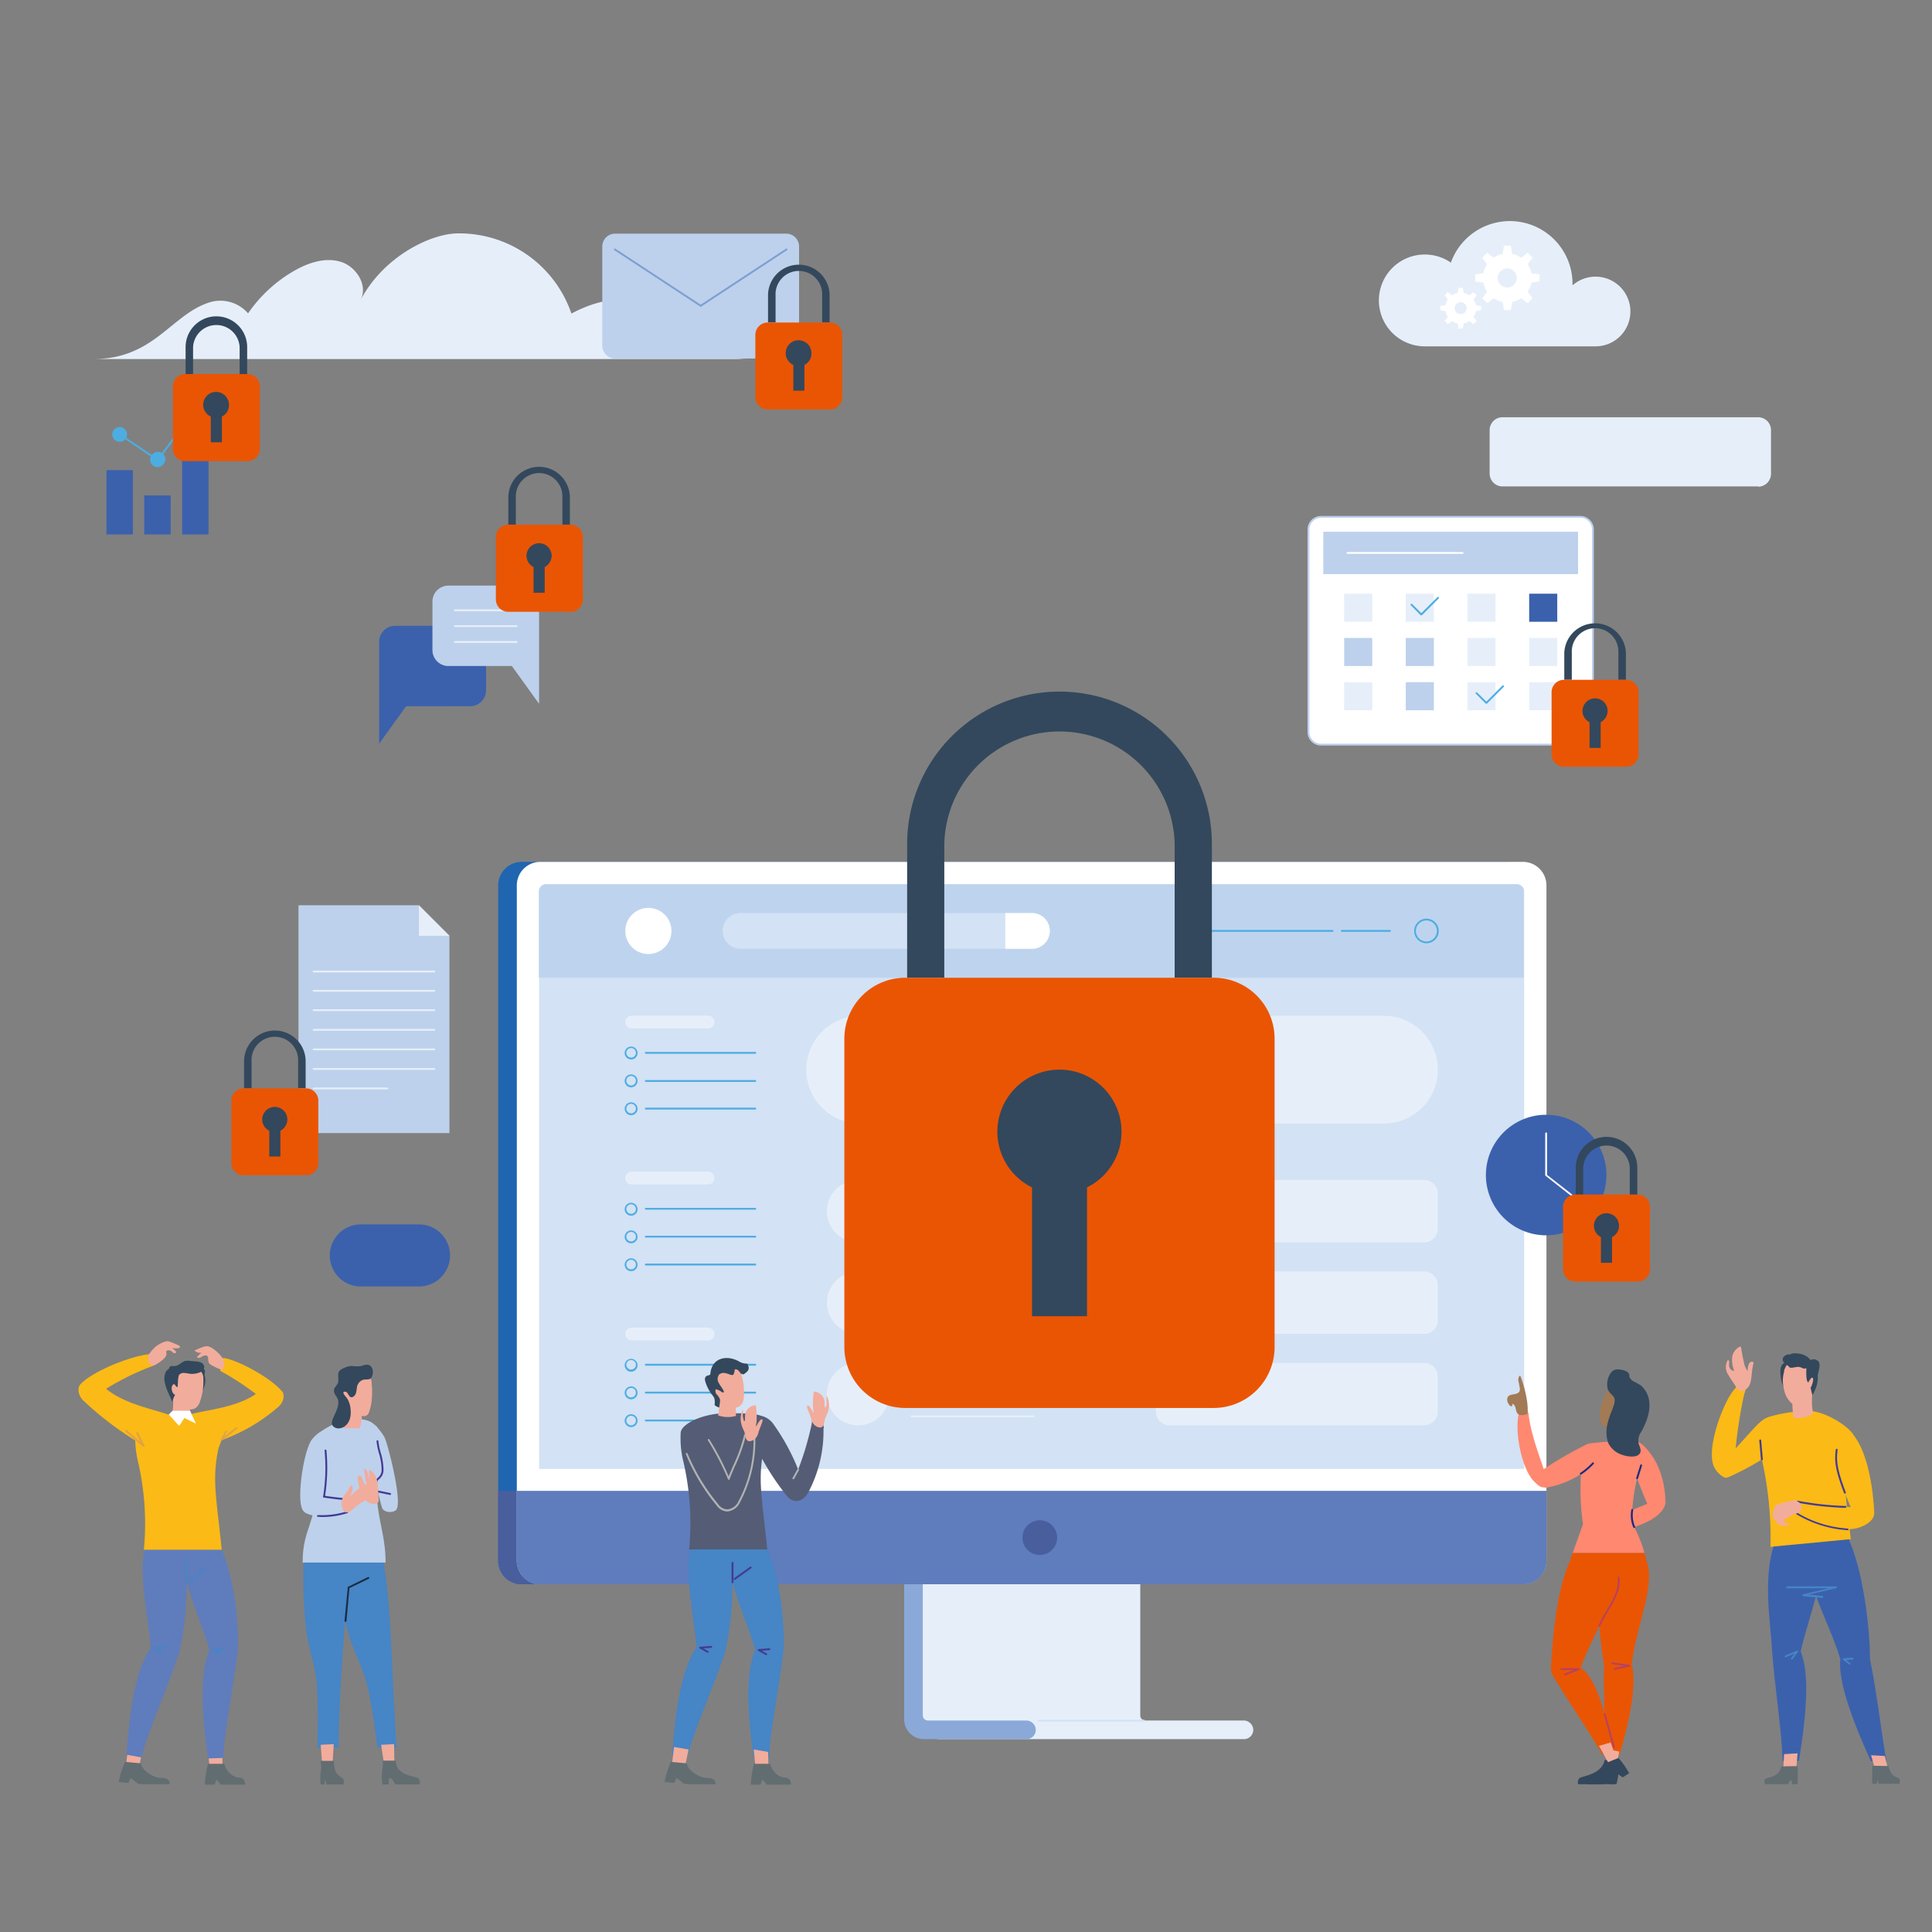 <svg id="back" xmlns="http://www.w3.org/2000/svg" xmlns:xlink="http://www.w3.org/1999/xlink" width="300" height="300" viewBox="0 0 300 300"><rect x="0" y="0" width="300" height="300" fill="#808080" stroke="none"/><defs><style>.cls-1{fill:none;}.cls-2{fill:#4685c6;}.cls-3{fill:#bdd1ec;}.cls-4{fill:#e6eff9;}.cls-5{fill:#d3e2f4;}.cls-6{fill:#8aa9d8;}.cls-7{fill:#2065b0;}.cls-8{fill:#485e9d;}.cls-9{fill:#fff;}.cls-10{fill:#5f7cbd;}.cls-11{fill:#bed4ee;}.cls-12{fill:#4dade2;}.cls-13{fill:#f2ac9c;}.cls-14{fill:#626d71;}.cls-15{clip-path:url(#clip-path);}.cls-16{fill:#433a94;}.cls-17{fill:#192d41;}.cls-18{fill:#33485c;}.cls-19{fill:#3b61ad;}.cls-20{fill:#7e9fd2;}.cls-21{fill:#ea5504;}.cls-22{fill:#fbba16;}.cls-23{fill:#dea247;}.cls-24{fill:#ff8870;}.cls-25{fill:#b8425c;}.cls-26{fill:#a27a55;}.cls-27{fill:#1a2983;}.cls-28{clip-path:url(#clip-path-2);}.cls-29{fill:#545d75;}.cls-30{clip-path:url(#clip-path-3);}.cls-31{fill:#b2b2b2;}</style><clipPath id="clip-path"><path class="cls-1" d="M60.85,232.23a13.24,13.24,0,0,0-2.4-.71l-.86,1.6a4.42,4.42,0,0,0,2.34,1.64,1.3,1.3,0,0,0,1.66-.62,1.57,1.57,0,0,0-.74-1.91Z"/></clipPath><clipPath id="clip-path-2"><path class="cls-1" d="M290.37,257.61c0-4.62-1-13.84-3.54-19.13l-4.87-.82-.1-.19-.45.1-.58-.1c-.05.08-.08.17-.12.25l-4.8,1c-2.38,5.47-1,12.91-.75,17.45.32,5,1.55,12.76,1.63,17.26h2.55c1.29-8.08,1.61-13.63.27-17,.61-2.71,1.63-5.7,2.37-8.61,1.29,3.43,2.95,6.95,3.78,9.8-.34,3.31,1.64,9,4.74,15.85h2.44c-.61-3-1.53-10.89-2.57-15.85Z"/></clipPath><clipPath id="clip-path-3"><path class="cls-1" d="M117.15,223.25a20.26,20.26,0,0,1-2.37,10c-1,1.67-2.48,1.63-3.36.45-2.56-3.38-4.85-6.54-5.68-11.2.79-2.16,2.8-1,3.53,0a32,32,0,0,1,3.9,7.16c.7-1.88,2.07-4.38,2.54-6.8l1.44.42Z"/></clipPath></defs><path class="cls-2" d="M59.41,241.78H47.18c-.16,2.21-.14,9.65.71,13.37,1.12,4.91,1.63,4.51,1.4,16.18h3.3c0-6,.55-13.64,1-19.64a29.8,29.8,0,0,0,1,3.46c1.82,4.91,2.57,4.51,4,16.18h3c-.85-12.53-.79-23-2.24-29.55Z"/><path class="cls-3" d="M58.46,221.52a8.38,8.38,0,0,1,1.24,1.65c.52,1,2.92,10.35,1.78,11.32-.57.48-1.92.37-2.15-.36-.71-2.28-.67-3.37-1.38-5.52a64.64,64.64,0,0,0,.51-7.09Z"/><path class="cls-3" d="M58.44,230.25c0-.85.76-.45,1-1.95.15-1.12-.78-3.6-.78-4.51s.11-2-.16-2.27c-.72-.63-1.2-1.19-3.51-1.19A10.51,10.51,0,0,0,50,222.18a4.18,4.18,0,0,0-1,2c1.06,12.95-2,11.81-2,18.45H59.87c0-4.61-1.43-6.77-1.43-12.35Z"/><path class="cls-3" d="M50.26,232.4A27.43,27.43,0,0,0,50,222.18a5.2,5.2,0,0,0-1.49,1.25c-1.31,1.49-2.47,9.14-1.57,10.91.54,1.53,5.06,1.2,7.23.38l-.93-2c-.29,0-1.93-.21-3-.36Z"/><path class="cls-4" d="M97,46.74c-2.64-.54-5.89.69-8.27,1.95a18.42,18.42,0,0,0-17.6-12.45C67,36.24,59.63,39.72,56,46.57c1.17-2.26-.67-5.18-3.1-5.92s-5.07.16-7.27,1.43a21.94,21.94,0,0,0-7.11,6.58,5.69,5.69,0,0,0-6.33-1.59c-5.69,2-8.44,8.68-17.69,8.68H116c-7.76,0-12.44-7.68-18.93-9Z"/><path class="cls-4" d="M193.08,267.16H177.85a.79.79,0,0,1-.79-.8V246H142.88v21a3.06,3.06,0,0,0,3.05,3.05h47.23a1.44,1.44,0,0,0,1.44-1.59,1.5,1.5,0,0,0-1.52-1.3Z"/><path class="cls-5" d="M177.65,267.33H161.31a.14.14,0,1,1,0-.28h16.34a.14.14,0,1,1,0,.28Z"/><path class="cls-6" d="M159.32,267.16H144.09a.8.8,0,0,1-.8-.8V246H140.4v21a3.06,3.06,0,0,0,3,3.05h16a1.44,1.44,0,0,0,1.43-1.59,1.5,1.5,0,0,0-1.51-1.3Z"/><path class="cls-7" d="M233.6,246H81a3.64,3.64,0,0,1-3.64-3.64V137.48A3.65,3.65,0,0,1,81,133.83H233.6a3.65,3.65,0,0,1,3.65,3.65V242.35A3.64,3.64,0,0,1,233.6,246Z"/><path class="cls-8" d="M77.36,231.53v10.82A3.64,3.64,0,0,0,81,246H233.6a3.64,3.64,0,0,0,3.65-3.64V231.53Z"/><path class="cls-9" d="M236.49,246H83.89a3.64,3.64,0,0,1-3.64-3.64V137.48a3.65,3.65,0,0,1,3.64-3.65h152.6a3.65,3.65,0,0,1,3.64,3.65V242.35a3.64,3.64,0,0,1-3.64,3.64Z"/><path class="cls-10" d="M80.25,231.53v10.82A3.64,3.64,0,0,0,83.89,246h152.6a3.64,3.64,0,0,0,3.64-3.64V231.53Z"/><path class="cls-10" d="M80.25,231.53v10.82A3.64,3.64,0,0,0,83.89,246h152.6a3.64,3.64,0,0,0,3.64-3.64V231.53Z"/><path class="cls-5" d="M83.71,228.1V138.44a1.14,1.14,0,0,1,1.14-1.14H235.53a1.14,1.14,0,0,1,1.14,1.14V228.1Z"/><path class="cls-8" d="M164.15,238.76a2.69,2.69,0,1,1-2.69-2.69,2.68,2.68,0,0,1,2.69,2.69Z"/><path class="cls-11" d="M236.67,151.82h-153v-13.4a1.12,1.12,0,0,1,1.13-1.12h150.7a1.13,1.13,0,0,1,1.13,1.12v13.4Z"/><path class="cls-9" d="M104.26,144.56a3.58,3.58,0,1,1-3.57-3.58,3.57,3.57,0,0,1,3.57,3.58Z"/><path class="cls-5" d="M160.4,147.33H115.16a2.78,2.78,0,1,1,0-5.55H160.4a2.78,2.78,0,0,1,0,5.55Z"/><path class="cls-9" d="M160.4,147.33h-4.3v-5.55h4.3a2.78,2.78,0,0,1,0,5.55Z"/><path class="cls-12" d="M206.91,144.7h-20a.14.14,0,0,1-.14-.14.15.15,0,0,1,.14-.15h20a.15.15,0,0,1,.15.15.15.15,0,0,1-.15.14Z"/><path class="cls-12" d="M215.84,144.7h-7.49a.14.14,0,0,1-.14-.14.15.15,0,0,1,.14-.15h7.49a.15.15,0,0,1,.14.15.14.14,0,0,1-.14.14Z"/><path class="cls-12" d="M221.5,142.93a1.63,1.63,0,1,0,1.62,1.63,1.62,1.62,0,0,0-1.62-1.63Zm0,3.54a1.91,1.91,0,1,1,1.91-1.91,1.91,1.91,0,0,1-1.91,1.91Z"/><path class="cls-12" d="M98,162.74a.74.74,0,1,0,.74.74.74.74,0,0,0-.74-.74Zm0,1.77a1,1,0,1,1,1-1,1,1,0,0,1-1,1Z"/><path class="cls-12" d="M117.28,163.63h-17a.15.15,0,0,1-.14-.15.14.14,0,0,1,.14-.14h17a.14.14,0,0,1,.14.14.15.15,0,0,1-.14.15Z"/><path class="cls-12" d="M98,167.07a.74.74,0,1,0,.74.74.74.74,0,0,0-.74-.74Zm0,1.77a1,1,0,1,1,1-1,1,1,0,0,1-1,1Z"/><path class="cls-12" d="M117.28,168h-17a.15.15,0,0,1-.14-.15.14.14,0,0,1,.14-.14h17a.14.14,0,0,1,.14.14.15.15,0,0,1-.14.15Z"/><path class="cls-12" d="M98,171.4a.74.74,0,1,0,.74.74.74.74,0,0,0-.74-.74Zm0,1.77a1,1,0,1,1,1-1,1,1,0,0,1-1,1Z"/><path class="cls-12" d="M117.28,172.29h-17a.15.15,0,0,1-.14-.15.14.14,0,0,1,.14-.14h17a.14.14,0,0,1,.14.14.15.15,0,0,1-.14.15Z"/><path class="cls-12" d="M98,187a.74.74,0,1,0,.74.74A.74.74,0,0,0,98,187Zm0,1.77a1,1,0,1,1,1-1,1,1,0,0,1-1,1Z"/><path class="cls-12" d="M117.28,187.84h-17a.14.14,0,0,1,0-.28h17a.14.14,0,0,1,0,.28Z"/><path class="cls-12" d="M98,191.29a.74.74,0,1,0,.74.74.74.74,0,0,0-.74-.74Zm0,1.77a1,1,0,1,1,1-1,1,1,0,0,1-1,1Z"/><path class="cls-12" d="M117.28,192.17h-17a.14.14,0,1,1,0-.28h17a.14.14,0,1,1,0,.28Z"/><path class="cls-12" d="M98,195.62a.74.74,0,1,0,.74.74.74.74,0,0,0-.74-.74Zm0,1.77a1,1,0,1,1,1-1,1,1,0,0,1-1,1Z"/><path class="cls-12" d="M117.28,196.5h-17a.14.14,0,0,1-.14-.14.15.15,0,0,1,.14-.15h17a.15.15,0,0,1,.14.15.14.14,0,0,1-.14.14Z"/><path class="cls-4" d="M109.94,159.71H98.1a1,1,0,1,1,0-2h11.84a1,1,0,1,1,0,2Z"/><path class="cls-4" d="M109.94,183.93H98.1a1,1,0,1,1,0-2h11.84a1,1,0,0,1,0,2Z"/><path class="cls-12" d="M98,211.18a.74.74,0,1,0,.74.74.74.74,0,0,0-.74-.74ZM98,213a1,1,0,1,1,1-1,1,1,0,0,1-1,1Z"/><path class="cls-12" d="M117.28,212.06h-17a.14.14,0,0,1-.14-.14.15.15,0,0,1,.14-.15h17a.15.15,0,0,1,.14.15.14.14,0,0,1-.14.14Z"/><path class="cls-12" d="M98,215.51a.74.74,0,1,0,.74.74.74.74,0,0,0-.74-.74Zm0,1.77a1,1,0,1,1,1-1,1,1,0,0,1-1,1Z"/><path class="cls-12" d="M117.28,216.39h-17a.14.14,0,0,1-.14-.14.15.15,0,0,1,.14-.15h17a.15.15,0,0,1,.14.15.14.14,0,0,1-.14.14Z"/><path class="cls-12" d="M98,219.84a.74.74,0,0,0,0,1.48.74.74,0,0,0,0-1.48Zm0,1.76a1,1,0,1,1,1-1,1,1,0,0,1-1,1Z"/><path class="cls-12" d="M117.28,220.72h-17a.14.14,0,0,1-.14-.14.15.15,0,0,1,.14-.15h17a.15.15,0,0,1,.14.15.14.14,0,0,1-.14.14Z"/><path class="cls-4" d="M109.94,208.15H98.1a1,1,0,1,1,0-2h11.84a1,1,0,1,1,0,2Z"/><path class="cls-4" d="M172.06,184.75H141.57a.14.14,0,0,1-.14-.14.15.15,0,0,1,.14-.15h30.49a.15.15,0,1,1,0,.29Z"/><path class="cls-4" d="M172.06,187.06H141.57a.15.15,0,0,1-.14-.15.14.14,0,0,1,.14-.14h30.49a.15.15,0,0,1,.15.14.15.15,0,0,1-.15.15Z"/><path class="cls-4" d="M172.06,189.37H141.57a.15.15,0,0,1-.14-.15.14.14,0,0,1,.14-.14h30.49a.15.15,0,0,1,.15.14.15.15,0,0,1-.15.15Z"/><path class="cls-4" d="M160.52,191.68h-19a.15.15,0,0,1-.14-.15.14.14,0,0,1,.14-.14h19a.14.14,0,0,1,.14.14.15.15,0,0,1-.14.15Z"/><path class="cls-4" d="M214.91,174.46H133.56a8.36,8.36,0,1,1,0-16.72h81.35a8.36,8.36,0,1,1,0,16.72Z"/><path class="cls-4" d="M138.1,188.07a4.85,4.85,0,1,1-4.85-4.85,4.85,4.85,0,0,1,4.85,4.85Z"/><path class="cls-4" d="M172.06,199H141.57a.14.14,0,0,1-.14-.14.15.15,0,0,1,.14-.15h30.49a.15.15,0,0,1,.15.15.15.15,0,0,1-.15.14Z"/><path class="cls-4" d="M172.06,201.26H141.57a.14.14,0,0,1-.14-.14.15.15,0,0,1,.14-.15h30.49a.15.15,0,0,1,.15.15.15.15,0,0,1-.15.14Z"/><path class="cls-4" d="M172.06,203.57H141.57a.15.15,0,0,1-.14-.15.14.14,0,0,1,.14-.14h30.49a.15.15,0,1,1,0,.29Z"/><path class="cls-4" d="M160.52,205.88h-19a.15.15,0,0,1-.14-.15.14.14,0,0,1,.14-.14h19a.14.14,0,0,1,.14.14.15.15,0,0,1-.14.15Z"/><path class="cls-4" d="M138.1,202.27a4.85,4.85,0,1,1-4.85-4.84,4.84,4.84,0,0,1,4.85,4.84Z"/><path class="cls-4" d="M172.06,213.15H141.57a.14.14,0,0,1-.14-.14.15.15,0,0,1,.14-.15h30.49a.15.15,0,0,1,.15.15.15.15,0,0,1-.15.14Z"/><path class="cls-4" d="M172.06,215.46H141.57a.14.14,0,0,1-.14-.14.15.15,0,0,1,.14-.15h30.49a.15.15,0,0,1,.15.15.15.15,0,0,1-.15.14Z"/><path class="cls-4" d="M172.06,217.77H141.57a.14.14,0,0,1-.14-.14.15.15,0,0,1,.14-.15h30.49a.15.15,0,0,1,.15.15.15.15,0,0,1-.15.14Z"/><path class="cls-4" d="M160.52,220.08h-19a.15.15,0,0,1-.14-.15.14.14,0,0,1,.14-.14h19a.14.14,0,0,1,.14.14.15.15,0,0,1-.14.15Z"/><path class="cls-4" d="M138.1,216.47a4.85,4.85,0,1,1-4.85-4.84,4.85,4.85,0,0,1,4.85,4.84Z"/><path class="cls-4" d="M221.13,192.91H181.6a2.13,2.13,0,0,1-2.13-2.13v-5.42a2.14,2.14,0,0,1,2.13-2.14h39.53a2.14,2.14,0,0,1,2.14,2.14v5.42a2.13,2.13,0,0,1-2.14,2.13Z"/><path class="cls-4" d="M221.13,207.11H181.6a2.13,2.13,0,0,1-2.13-2.13v-5.42a2.13,2.13,0,0,1,2.13-2.13h39.53a2.13,2.13,0,0,1,2.14,2.13V205a2.13,2.13,0,0,1-2.14,2.13Z"/><path class="cls-4" d="M221.13,221.32H181.6a2.14,2.14,0,0,1-2.13-2.14v-5.42a2.13,2.13,0,0,1,2.13-2.13h39.53a2.13,2.13,0,0,1,2.14,2.13v5.42a2.14,2.14,0,0,1-2.14,2.14Z"/><polygon class="cls-13" points="49.8 270.93 50.03 274.03 51.63 274.03 51.82 270.83 49.8 270.93 49.8 270.93"/><polygon class="cls-13" points="59.18 270.93 59.65 274.03 61.25 274.03 61.19 270.83 59.18 270.93 59.18 270.93"/><path class="cls-14" d="M49.8,273.88a3.52,3.52,0,0,1,0-.46h2.05c0,1.58.43,2.2,1.34,2.67a1.08,1.08,0,0,1,.14,1H50.68a1.73,1.73,0,0,0-.24-.74,4.42,4.42,0,0,1-.07.74h-.58a8.06,8.06,0,0,1,0-1.9,5.12,5.12,0,0,0,.06-1.3Z"/><path class="cls-16" d="M60.55,232.13h0l-1.84-.38a.14.14,0,0,1-.11-.17.15.15,0,0,1,.17-.12l1.84.38a.16.16,0,0,1,.11.17.16.16,0,0,1-.14.12Z"/><path class="cls-14" d="M59.45,273.39h2c0,2.28,2.82,2.38,3.45,2.7.23.12.45.77.22,1H61.39c-.29-.5-.52-1-.92-1-.12,0-.07.91-.12,1h-.93c-.43-1.51.22-2.79,0-3.69Z"/><path class="cls-16" d="M58.44,230.39a.15.15,0,0,1-.15-.14.91.91,0,0,1,.39-.78,1.56,1.56,0,0,0,.58-1.19,9.25,9.25,0,0,0-.44-2.7,9.9,9.9,0,0,1-.35-1.79.15.15,0,0,1,.15-.15.15.15,0,0,1,.14.15,9.93,9.93,0,0,0,.34,1.72,9.43,9.43,0,0,1,.45,2.81,1.86,1.86,0,0,1-.68,1.37.62.62,0,0,0-.29.56.14.14,0,0,1-.14.14Z"/><path class="cls-16" d="M49.61,235.54h-.24a.14.14,0,1,1,0-.28,13.14,13.14,0,0,0,4.48-.57.14.14,0,0,1,.18.08.14.14,0,0,1-.09.19,12.63,12.63,0,0,1-4.33.59Z"/><path class="cls-16" d="M53.26,232.9c-.3,0-1.93-.2-3-.36a.15.15,0,0,1-.09-.06.11.11,0,0,1,0-.11,27.78,27.78,0,0,0,.23-7.12.15.15,0,0,1,.13-.16.15.15,0,0,1,.16.13,28.58,28.58,0,0,1-.21,7.05c1,.16,2.57.33,2.84.34a.15.15,0,0,1,0,.29Z"/><path class="cls-13" d="M53.16,215.85a4.51,4.51,0,0,0,.57,1.49c.46.79,1.31,2.15,2.24,2.46.59.19,1.08.12,1.3-.43a7.38,7.38,0,0,0,.45-2,11.89,11.89,0,0,0,0-2.46,2.27,2.27,0,0,0-.76-1.75,3.37,3.37,0,0,0-2.8-.22,1.8,1.8,0,0,0-1,.65,7.67,7.67,0,0,0,0,2.29Z"/><path class="cls-13" d="M55.69,217.08h-2c.35,2.35.15,2.18-.37,4.7h2.54a7,7,0,0,0-.14-4.7Z"/><path class="cls-13" d="M53.34,232.32a12,12,0,0,0,.75-1c.1-.17.28-.74.49-.66s.19.6.14.81a3.44,3.44,0,0,1-.57,1.17,2.37,2.37,0,0,1,.5-.55c.2-.19.4-.38.61-.56a7.61,7.61,0,0,1,1.24-.86c.15-.08.4-.21.58-.12s-.16.49-.3.6a4,4,0,0,0-.71.59,5.12,5.12,0,0,1,1.23-.43c0,.32-.15.64-.18,1a.7.7,0,0,1-.14.44,3.06,3.06,0,0,1-.88.58,12,12,0,0,0-1.58,1.29c-.33.25-1,.35-1.22-.09a3.41,3.41,0,0,1-.26-.76,2.12,2.12,0,0,1,.3-1.4Z"/><path class="cls-13" d="M55.61,230.09c0-.25-.16-.61,0-.84s.45-.11.55.14c1.42,3.7.32-.82.39-1.23s.5.37.54.53a11.23,11.23,0,0,1,.23,1.37,13.35,13.35,0,0,1,0-1.79c.69.18,1.25,1,1.36,2.49.05.69.13,2.3.13,2.3-.28.9-2.81.79-3.18-3Z"/><path class="cls-17" d="M53.64,251.84a.15.15,0,0,1-.14-.16L54,246.5a.17.17,0,0,1,.08-.12l3.05-1.49a.15.15,0,0,1,.2.06.16.16,0,0,1-.07.2l-3,1.45-.46,5.11a.14.14,0,0,1-.14.13Z"/><path class="cls-18" d="M53.59,216.1c.35,0,.49.5.69.72a.43.43,0,0,0,.56.07c.72-.44.4-1.45.77-2a1.42,1.42,0,0,1,.68-.6c.44-.19,1.1.08,1.39-.38.39-.63.31-2.05-.78-2-.3,0-.57.17-.87.21-1.21.18-1.33-.26-2.55.27-.33.15-.8.36-.91.73-.15.54.1,1.23-.15,1.74-.18.36-.57.64-.57,1.09s.32.76.51,1.12c.77,1.44-1.24,3.39-.76,4.22.65,1.11,3.13.47,2.84-2.41a3.78,3.78,0,0,0-.47-1.62c-.23-.41-1.08-1.11-.38-1.17Z"/><path class="cls-19" d="M65.28,199.76H55.81a4.82,4.82,0,0,1,0-9.63h9.47a4.82,4.82,0,0,1,0,9.63Z"/><path class="cls-9" d="M245.39,115.63H205.13a2,2,0,0,1-2-2V82.22a2,2,0,0,1,2-2h40.26a2,2,0,0,1,2,2v31.45a2,2,0,0,1-2,2Z"/><path class="cls-3" d="M205.13,80.4a1.82,1.82,0,0,0-1.81,1.82v31.45a1.81,1.81,0,0,0,1.81,1.81h40.26a1.81,1.81,0,0,0,1.81-1.81V82.22a1.82,1.82,0,0,0-1.81-1.82Zm40.26,35.37H205.13a2.1,2.1,0,0,1-2.1-2.1V82.22a2.1,2.1,0,0,1,2.1-2.1h40.26a2.1,2.1,0,0,1,2.1,2.1v31.45a2.1,2.1,0,0,1-2.1,2.1Z"/><polygon class="cls-19" points="237.45 96.55 241.81 96.55 241.81 92.19 237.45 92.19 237.45 96.55 237.45 96.55"/><polygon class="cls-4" points="227.87 96.55 232.23 96.55 232.23 92.19 227.87 92.19 227.87 96.55 227.87 96.55"/><polygon class="cls-4" points="218.29 96.55 222.65 96.55 222.65 92.19 218.29 92.19 218.29 96.55 218.29 96.55"/><polygon class="cls-4" points="208.72 96.55 213.08 96.55 213.08 92.19 208.72 92.19 208.72 96.55 208.72 96.55"/><polygon class="cls-3" points="208.72 103.42 213.08 103.42 213.08 99.06 208.72 99.06 208.72 103.42 208.72 103.42"/><polygon class="cls-3" points="218.29 103.42 222.65 103.42 222.65 99.06 218.29 99.06 218.29 103.42 218.29 103.42"/><polygon class="cls-4" points="227.87 103.42 232.23 103.42 232.23 99.06 227.87 99.06 227.87 103.42 227.87 103.42"/><polygon class="cls-4" points="237.45 103.42 241.81 103.42 241.81 99.06 237.45 99.06 237.45 103.42 237.45 103.42"/><polygon class="cls-3" points="218.29 110.29 222.65 110.29 222.65 105.93 218.29 105.93 218.29 110.29 218.29 110.29"/><polygon class="cls-4" points="208.72 110.29 213.08 110.29 213.08 105.93 208.72 105.93 208.72 110.29 208.72 110.29"/><polygon class="cls-4" points="237.45 110.29 241.81 110.29 241.81 105.93 237.45 105.93 237.45 110.29 237.45 110.29"/><polygon class="cls-4" points="227.87 110.29 232.23 110.29 232.23 105.93 227.87 105.93 227.87 110.29 227.87 110.29"/><path class="cls-12" d="M230.8,109.26a.12.12,0,0,1-.1,0l-1.53-1.53a.14.14,0,1,1,.2-.2l1.43,1.42,2.49-2.49a.15.15,0,0,1,.21,0,.15.15,0,0,1,0,.2l-2.6,2.6a.13.13,0,0,1-.1,0Z"/><path class="cls-12" d="M220.7,95.54a.14.14,0,0,1-.1,0L219.08,94a.14.14,0,0,1,0-.21.13.13,0,0,1,.2,0l1.42,1.42,2.5-2.49a.15.15,0,0,1,.2,0,.15.15,0,0,1,0,.21l-2.59,2.59a.15.15,0,0,1-.11,0Z"/><polygon class="cls-3" points="205.48 89.15 205.48 82.57 245.04 82.57 245.04 89.15 205.48 89.15 205.48 89.15"/><path class="cls-9" d="M227.11,86H209.24a.14.14,0,1,1,0-.28h17.87a.14.14,0,1,1,0,.28Z"/><path class="cls-4" d="M247.75,53.78a5.41,5.41,0,1,0-3.57-9.47c0-.09,0-.17,0-.26a9.73,9.73,0,0,0-18.89-3.27,7.13,7.13,0,1,0-4.05,13Z"/><path class="cls-9" d="M235.51,43.39a1.48,1.48,0,1,1-1.69-1.69,1.48,1.48,0,0,1,1.69,1.69Zm1.7-2.37.76-1-.76-.77-1,.77a3.73,3.73,0,0,0-1.42-.59l-.18-1.26h-1.08l-.18,1.26a3.73,3.73,0,0,0-1.42.59l-1-.77-.77.77.76,1a3.89,3.89,0,0,0-.59,1.42l-1.25.17V43.7l1.25.18a3.89,3.89,0,0,0,.59,1.42l-.76,1,.77.77,1-.76a3.87,3.87,0,0,0,1.42.58l.18,1.26h1.08l.18-1.26a3.87,3.87,0,0,0,1.42-.58l1,.76.76-.77-.76-1a3.73,3.73,0,0,0,.59-1.42l1.26-.18V42.61l-1.26-.17a3.73,3.73,0,0,0-.59-1.42Z"/><path class="cls-9" d="M227.73,48a.93.93,0,0,1-1.84-.29.94.94,0,0,1,.78-.78A.93.93,0,0,1,227.73,48Zm1.08-1.5.48-.64-.48-.48-.64.48a2.38,2.38,0,0,0-.9-.37l-.11-.79h-.69l-.11.79a2.38,2.38,0,0,0-.9.37l-.64-.48-.48.48.48.64a2.38,2.38,0,0,0-.37.9l-.79.11v.68l.79.12a2.34,2.34,0,0,0,.37.89l-.48.64.48.49.64-.48a2.38,2.38,0,0,0,.9.37l.11.79h.69l.11-.79a2.38,2.38,0,0,0,.9-.37l.64.48.48-.49-.48-.64a2.34,2.34,0,0,0,.37-.89l.79-.12v-.68l-.79-.11a2.38,2.38,0,0,0-.37-.9Z"/><path class="cls-4" d="M273,75.53H233.31a2,2,0,0,1-2-2V66.79a2,2,0,0,1,2-2H273a2,2,0,0,1,2,2v6.78a2,2,0,0,1-2,2Z"/><polygon class="cls-3" points="65.05 140.57 46.35 140.57 46.35 175.94 69.79 175.94 69.79 145.31 65.05 140.57 65.05 140.57"/><polygon class="cls-4" points="65.05 145.31 69.79 145.31 65.05 140.57 65.05 145.31 65.05 145.31"/><path class="cls-4" d="M67.44,151H48.7a.15.15,0,0,1-.14-.15.14.14,0,0,1,.14-.14H67.44a.14.14,0,0,1,.14.14.15.15,0,0,1-.14.15Z"/><path class="cls-4" d="M67.44,154H48.7a.14.14,0,0,1-.14-.14.15.15,0,0,1,.14-.15H67.44a.15.15,0,0,1,.14.15.14.14,0,0,1-.14.14Z"/><path class="cls-4" d="M67.44,157H48.7a.14.14,0,0,1,0-.28H67.44a.14.14,0,0,1,0,.28Z"/><path class="cls-4" d="M67.44,160.06H48.7a.15.15,0,0,1-.14-.15.14.14,0,0,1,.14-.14H67.44a.14.14,0,0,1,.14.14.15.15,0,0,1-.14.15Z"/><path class="cls-4" d="M67.44,163.09H48.7a.14.14,0,0,1,0-.28H67.44a.14.14,0,0,1,0,.28Z"/><path class="cls-4" d="M67.44,166.13H48.7a.15.15,0,0,1-.14-.15.14.14,0,0,1,.14-.14H67.44a.14.14,0,0,1,.14.14.15.15,0,0,1-.14.15Z"/><path class="cls-4" d="M60.16,169.16H48.7a.14.14,0,0,1-.14-.14.15.15,0,0,1,.14-.15H60.16a.15.15,0,0,1,.14.15.14.14,0,0,1-.14.14Z"/><polygon class="cls-19" points="20.63 82.99 16.53 82.99 16.53 73 20.63 73 20.63 82.99 20.63 82.99"/><polygon class="cls-19" points="26.5 82.99 22.4 82.99 22.4 76.93 26.5 76.93 26.5 82.99 26.5 82.99"/><polygon class="cls-19" points="32.38 82.99 28.28 82.99 28.28 69.08 32.38 69.08 32.38 82.99 32.38 82.99"/><path class="cls-12" d="M24.45,71.53l-.08,0L18.5,67.57a.14.14,0,0,1,0-.2.15.15,0,0,1,.2,0l5.76,3.86,5.79-7.75a.15.15,0,0,1,.2,0,.15.15,0,0,1,0,.21l-5.87,7.85a.14.14,0,0,1-.12.06Z"/><path class="cls-12" d="M19.39,68.26a1.14,1.14,0,0,1-1.62,0,1.13,1.13,0,0,1,0-1.61,1.14,1.14,0,0,1,1.62,0,1.13,1.13,0,0,1,0,1.61Z"/><path class="cls-12" d="M25.26,72.19a1.14,1.14,0,0,1-1.62,0,1.16,1.16,0,0,1,0-1.62,1.15,1.15,0,1,1,1.62,1.62Z"/><path class="cls-12" d="M31.14,64.34a1.15,1.15,0,1,1,0-1.62,1.16,1.16,0,0,1,0,1.62Z"/><path class="cls-19" d="M73,97.18H61.35a2.48,2.48,0,0,0-2.48,2.47v15.83l4.19-5.82H73a2.48,2.48,0,0,0,2.48-2.48V99.65A2.48,2.48,0,0,0,73,97.18Z"/><path class="cls-3" d="M81.23,90.93H69.63a2.48,2.48,0,0,0-2.48,2.48v7.53a2.48,2.48,0,0,0,2.48,2.48h9.85l4.23,5.87V93.41a2.48,2.48,0,0,0-2.48-2.48Z"/><path class="cls-4" d="M80.21,94.91H70.65a.15.15,0,0,1-.15-.14.15.15,0,0,1,.15-.15h9.56a.15.15,0,0,1,.15.15.15.15,0,0,1-.15.14Z"/><path class="cls-4" d="M80.21,97.37H70.65a.15.15,0,0,1-.15-.14.15.15,0,0,1,.15-.15h9.56a.15.15,0,0,1,.15.15.15.15,0,0,1-.15.14Z"/><path class="cls-4" d="M80.21,99.83H70.65a.15.15,0,0,1-.15-.15.15.15,0,0,1,.15-.14h9.56a.15.15,0,0,1,.15.14.15.15,0,0,1-.15.15Z"/><path class="cls-19" d="M249.45,182.47a9.36,9.36,0,1,1-9.36-9.37,9.36,9.36,0,0,1,9.36,9.37Z"/><path class="cls-9" d="M244.65,186.17a.16.16,0,0,1-.09,0L240,182.58a.14.14,0,0,1-.06-.11V176a.15.15,0,0,1,.15-.15.15.15,0,0,1,.14.15v6.44l4.51,3.52a.14.14,0,0,1,0,.2.12.12,0,0,1-.11,0Z"/><path class="cls-3" d="M122.08,55.67H95.52a2,2,0,0,1-2-2V38.28a2,2,0,0,1,2-2h26.56a2,2,0,0,1,2,2V53.71a2,2,0,0,1-2,2Z"/><polygon class="cls-20" points="108.8 47.66 108.72 47.6 95.3 38.79 95.46 38.55 108.8 47.31 122.14 38.55 122.3 38.79 108.8 47.66 108.8 47.66"/><path class="cls-18" d="M188.18,151.82H182.4V131.05a17.89,17.89,0,0,0-35.77,0v20.77h-5.77V131.05a23.66,23.66,0,0,1,47.32,0v20.77Z"/><path class="cls-21" d="M188.44,218.63H140.59a9.48,9.48,0,0,1-9.48-9.48V161.3a9.48,9.48,0,0,1,9.48-9.48h47.85a9.47,9.47,0,0,1,9.48,9.48v47.85a9.47,9.47,0,0,1-9.48,9.48Z"/><path class="cls-18" d="M174.15,175.74a9.64,9.64,0,1,0-13.9,8.64v20h8.54v-20a9.62,9.62,0,0,0,5.36-8.64Z"/><path class="cls-18" d="M88.49,81.47H87.33v-4.2a3.62,3.62,0,1,0-7.23,0v4.2H78.93v-4.2a4.78,4.78,0,0,1,9.56,0v4.2Z"/><path class="cls-21" d="M88.55,95H78.88A1.92,1.92,0,0,1,77,93.05V83.38a1.91,1.91,0,0,1,1.92-1.91h9.67a1.91,1.91,0,0,1,1.92,1.91v9.67A1.92,1.92,0,0,1,88.55,95Z"/><path class="cls-18" d="M85.66,86.3a1.95,1.95,0,1,0-2.81,1.75v4h1.73v-4a2,2,0,0,0,1.08-1.75Z"/><path class="cls-18" d="M128.82,50.07h-1.16V45.88a3.62,3.62,0,1,0-7.23,0v4.19h-1.17V45.88a4.78,4.78,0,1,1,9.56,0v4.19Z"/><path class="cls-21" d="M128.88,63.58H119.2a1.92,1.92,0,0,1-1.91-1.92V52a1.92,1.92,0,0,1,1.91-1.92h9.68A1.92,1.92,0,0,1,130.79,52v9.67a1.92,1.92,0,0,1-1.91,1.92Z"/><path class="cls-18" d="M126,54.91a2,2,0,1,0-2.81,1.75v4h1.72v-4A1.94,1.94,0,0,0,126,54.91Z"/><path class="cls-18" d="M252.47,105.56H251.3v-4.2a3.62,3.62,0,1,0-7.23,0v4.2H242.9v-4.2a4.79,4.79,0,0,1,9.57,0v4.2Z"/><path class="cls-21" d="M252.52,119.06h-9.67a1.92,1.92,0,0,1-1.92-1.91v-9.68a1.92,1.92,0,0,1,1.92-1.91h9.67a1.92,1.92,0,0,1,1.92,1.91v9.68a1.92,1.92,0,0,1-1.92,1.91Z"/><path class="cls-18" d="M249.63,110.39a1.95,1.95,0,1,0-2.81,1.75v4h1.73v-4a2,2,0,0,0,1.08-1.75Z"/><path class="cls-18" d="M47.46,169H46.29v-4.2a3.62,3.62,0,1,0-7.23,0V169H37.9v-4.2a4.78,4.78,0,1,1,9.56,0V169Z"/><path class="cls-21" d="M47.51,182.5H37.84a1.92,1.92,0,0,1-1.92-1.92v-9.67A1.91,1.91,0,0,1,37.84,169h9.67a1.91,1.91,0,0,1,1.92,1.91v9.67a1.92,1.92,0,0,1-1.92,1.92Z"/><path class="cls-18" d="M44.62,173.83a1.95,1.95,0,1,0-2.81,1.75v4h1.73v-4a2,2,0,0,0,1.08-1.75Z"/><path class="cls-18" d="M38.38,58.1H37.21V53.9a3.62,3.62,0,0,0-7.23,0v4.2H28.82V53.9a4.78,4.78,0,0,1,9.56,0v4.2Z"/><path class="cls-21" d="M38.43,71.61H28.76a1.91,1.91,0,0,1-1.91-1.92V60a1.91,1.91,0,0,1,1.91-1.92h9.67A1.92,1.92,0,0,1,40.35,60v9.67a1.92,1.92,0,0,1-1.92,1.92Z"/><path class="cls-18" d="M35.55,62.94a2,2,0,1,0-2.82,1.74v4h1.73v-4a1.94,1.94,0,0,0,1.09-1.74Z"/><path class="cls-18" d="M254.24,185.51h-1.17v-4.2a3.62,3.62,0,0,0-7.23,0v4.2h-1.16v-4.2a4.78,4.78,0,0,1,9.56,0v4.2Z"/><path class="cls-21" d="M254.29,199h-9.67a1.91,1.91,0,0,1-1.91-1.92v-9.67a1.91,1.91,0,0,1,1.91-1.92h9.67a1.92,1.92,0,0,1,1.92,1.92v9.67a1.92,1.92,0,0,1-1.92,1.92Z"/><path class="cls-18" d="M251.4,190.35a1.95,1.95,0,1,0-2.81,1.74v4h1.73v-4a1.94,1.94,0,0,0,1.08-1.74Z"/><polygon class="cls-13" points="22.17 271.66 21.6 274.32 19.55 274.22 19.91 271.27 22.17 271.66 22.17 271.66"/><polygon class="cls-13" points="34.51 272.04 34.56 274.31 32.52 274.21 32.28 271.66 34.51 272.04 34.51 272.04"/><path class="cls-10" d="M33.69,239l-4.62-1.56a7.08,7.08,0,0,0-.74,2.66c0-.21-.1-.42-.16-.63L24,237c-3.45,4.18-1.11,12.4-.59,18.84-2.17,3.16-3.25,8.9-3.76,16.63l2.33.42c.59-3,4.19-11.19,5.88-16.38A50.4,50.4,0,0,0,29,245.64c.92,3.48,2.55,7.2,3.53,10.52-1.43,3.55-1.34,9.27-.21,16.89l2.37-.08c-.06-3,1.73-11.82,2.29-17.25-.05-4.55-.55-11.39-3.27-16.7Z"/><path class="cls-22" d="M43.74,216c-1.81-2.18-7.21-5-9.13-5.14l-.42,2a43.25,43.25,0,0,1,5.54,3.6c-3.17,2.2-8.29,2.55-10.26,3.19l-.08,0a6.88,6.88,0,0,0-1.28-.15,11.8,11.8,0,0,0-2,.15c-2.09-.78-6.81-1.63-9.63-4A40.26,40.26,0,0,1,24,212l-.77-1.73c-3,.31-8.66,2.59-10.66,4.59-.75.75-.28,2,.34,2.59A49.84,49.84,0,0,0,21,223.67a16.61,16.61,0,0,0,.34,2.9,42.74,42.74,0,0,1,1,14.08H34.43c-.81-8.07-1.51-10.69-.57-15.45.12-.6.41-1.08.51-1.56a27.64,27.64,0,0,0,8.8-5.14c.66-.52,1.25-1.73.57-2.54Z"/><path class="cls-14" d="M36.84,276a2.86,2.86,0,0,1-2-2.12H32.31a13.49,13.49,0,0,0-.5,3.24h1.5l.31-.8.67.8h3.76c0-1.14-.79-1.07-1.21-1.12Z"/><path class="cls-14" d="M19.39,273.58l2.5.23c.15,1.06,1.71,2.09,2.83,2.24.42.06,1.64-.11,1.64,1H22.18l-.73-.06-1.14-.9-.38.76-1.5-.14a14.07,14.07,0,0,1,1-3.16Z"/><path class="cls-2" d="M29,245.83a.15.15,0,0,1-.15-.14v-3a.15.15,0,0,1,.15-.15.15.15,0,0,1,.14.15v3a.14.14,0,0,1-.14.14Z"/><path class="cls-2" d="M34.28,257l-.07,0L33,256.28a.13.13,0,0,1-.07-.15.15.15,0,0,1,.13-.12l1.67-.12a.14.14,0,0,1,0,.28l-1.19.09.77.43a.15.15,0,0,1,.06.2.17.17,0,0,1-.13.07Z"/><path class="cls-2" d="M25.17,256.64l-.07,0L23.91,256a.14.14,0,0,1,.06-.27l1.67-.13a.14.14,0,0,1,.15.13.15.15,0,0,1-.13.16l-1.19.09.77.43a.14.14,0,0,1,.06.19.16.16,0,0,1-.13.08Z"/><path class="cls-2" d="M29.56,245.83a.12.12,0,0,1-.1,0,.13.13,0,0,1,0-.2l2.28-2.3a.14.14,0,0,1,.2,0,.13.13,0,0,1,0,.2l-2.28,2.3a.13.13,0,0,1-.1,0Z"/><path class="cls-13" d="M34.62,210.93a1.72,1.72,0,0,1-.08,1.74c-.09.15-1.64-.6-2-.9s0-1.33-.62-1.31a1.53,1.53,0,0,0-.72.28c-.2.12-.48.17-.62,0a4.72,4.72,0,0,1,.72-.69,1.34,1.34,0,0,1-1.1-.33,11.12,11.12,0,0,1,1.23-.53,1.92,1.92,0,0,1,.67-.15c.84,0,2.06,1.23,2.49,1.9Z"/><path class="cls-23" d="M34.39,223.72a.17.17,0,0,1-.1,0,.15.15,0,0,1,0-.18l.72-1.33a.15.15,0,0,1,.2-.06.15.15,0,0,1,0,.2l-.39.72,1.79-1.4a.14.14,0,0,1,.2,0,.14.14,0,0,1,0,.2l-2.34,1.82a.11.11,0,0,1-.08,0Z"/><path class="cls-23" d="M22.29,224.64a.13.13,0,0,1-.1,0l-2.68-2.35a.15.15,0,0,1,0-.21.14.14,0,0,1,.2,0l2.14,1.88-.67-1.37a.14.14,0,0,1,.06-.19.15.15,0,0,1,.2.06l1,2a.15.15,0,0,1,0,.18l-.09,0Z"/><path class="cls-13" d="M23.27,210.09a1.5,1.5,0,0,0-.09,1.59.76.76,0,0,0,.4.31,1,1,0,0,0,.73-.17,6.25,6.25,0,0,0,1.09-.8c.28-.26.55-.63.42-1,0-.07-.06-.14,0-.2s.14-.13.24-.13a.77.77,0,0,1,.67.21c.29.33.52.24.67.06a5.23,5.23,0,0,0-.72-.69c.5.2,1.72.12,1.1-.33a11.12,11.12,0,0,0-1.23-.53,1.92,1.92,0,0,0-.67-.15,4.35,4.35,0,0,0-2.57,1.81Z"/><path class="cls-13" d="M26.69,219.76a4.57,4.57,0,0,0,2.83.1,14.37,14.37,0,0,0-.19-2.45A1.21,1.21,0,0,0,28,216.22a1.84,1.84,0,0,0-1,.05c-.33.14-.14.64-.12.95a12,12,0,0,1-.16,2.54Z"/><path class="cls-9" d="M29.52,219.06H26.79l-.58.58,1.61,1.78.81-1.23,1.8.87c-.43-.89-.73-1.59-.91-2Z"/><path class="cls-18" d="M31.82,213.73a3,3,0,0,1-.11,1.6A9.24,9.24,0,0,1,31,216.8a2.58,2.58,0,0,1-.24-1.67,4.85,4.85,0,0,0,0-1.7,2.07,2.07,0,0,1-.12-.49c0-.49.82-.55,1.07-.3s0,.74.07,1.09Z"/><path class="cls-13" d="M26.91,217a3.09,3.09,0,0,0,2.51,1.86,1.65,1.65,0,0,0,1-.26,2,2,0,0,0,.64-1,9.43,9.43,0,0,0,.52-3.49,1.7,1.7,0,0,0-.26-1,1.55,1.55,0,0,0-1.06-.49,5.26,5.26,0,0,0-2.52.26,2,2,0,0,0-.62.32,2.2,2.2,0,0,0-.59,1.7,4.55,4.55,0,0,0,.36,2.1Z"/><path class="cls-18" d="M31.29,211.62a2.13,2.13,0,0,0-.83-.22c-.25,0-.51-.05-.76-.06a2.81,2.81,0,0,0-1,0c-.54.18-.95.73-1.53.78-.14,0-.29,0-.43,0a.58.58,0,0,0-.34.09c-.13.1-.09.21-.17.32s-.37.25-.49.5a2.57,2.57,0,0,0-.16,1.6,7,7,0,0,0,.51,1.55c.21.51.47,1,.67,1.53a4,4,0,0,1,.44-1.14c-.42-.05-.66-.92-.49-1.31.37-.81.54.15.84.13.11,0,0-1.59.3-1.95a1,1,0,0,1,.74-.25,7.54,7.54,0,0,1,.81.12,3.2,3.2,0,0,0,1.44-.14,1.67,1.67,0,0,0,.59-.31.87.87,0,0,0,.28-.59.89.89,0,0,0-.46-.7Z"/><path class="cls-21" d="M255.64,242.29c-.08-.38-.17-.78-.29-1.17H244.21c-.14.41-.27.81-.38,1.17-2.21,4.78-2.76,12.42-3,16.69a2.11,2.11,0,0,0,.3,1.2c2.27,3.86,5.95,9.17,7.67,12.26l.47-.18v.19h2.23c1.58-5.54,2.7-10.87,1.87-14C254,252.68,257.19,246.14,255.64,242.29Zm-10.17,16.63c.73-2.1,1.87-4.29,2.87-6.49.17,2.33.47,4.5.73,6.22-.11,2.11,0,4.76.05,7.31C248.2,262.81,247.25,260.39,245.47,258.92Z"/><path class="cls-24" d="M258.62,233.15c-.15-4.14-1.56-6.8-3.25-8.51s-2.56.19-2.3,1.34a57.88,57.88,0,0,0,2.73,7.54c-2.22.85-5.55,2.38-8.74,2.88l.42,1.48c2.94.48,8.61-1,10.31-3a2.85,2.85,0,0,0,.77-1.23,1.88,1.88,0,0,0,.06-.49Z"/><path class="cls-24" d="M255.35,241.12a20.72,20.72,0,0,0-1.7-4.2c-.54-1,0-5.69.81-8.26.39-1.23,1.75-4.45-.35-4.8a42.15,42.15,0,0,0-7,.24,2.07,2.07,0,0,0-.62.13,58.09,58.09,0,0,0-6.78,3.9c-.74-2.27-2.07-5.65-2.39-8.82l-1.51.33c-.63,2.91.55,8.65,2.46,10.45.35.33.87.9,1.37.86a1.76,1.76,0,0,0,.76,0,14.56,14.56,0,0,0,5.09-2.06,37.74,37.74,0,0,0,.31,7.75c0,.15-.9,2.49-1.58,4.48Z"/><polygon class="cls-13" points="251.46 271.99 250.97 274.02 249.21 274.02 249.83 271.65 251.46 271.99 251.46 271.99"/><path class="cls-18" d="M251.3,273.28h-2.12c-.45,2.2-3.21,2.45-3.85,2.78-.24.12-.47.79-.24,1h3.83c.31-.51.54-1.05,1-1.05.13,0,.08.94.13,1.05H251c.45-1.56.15-2.88.35-3.8Z"/><polygon class="cls-13" points="248.29 271.1 249.97 274.13 251.13 273.56 250.1 270.57 248.29 271.1 248.29 271.1"/><path class="cls-18" d="M251.26,273l-2,.8a1.5,1.5,0,0,1-1.23,2.25c-.41.06-1.59-.1-1.59,1h3.92c.65-.27.79-.52.93-1.54l.68.48,1-.64a12.24,12.24,0,0,0-1.65-2.36Z"/><path class="cls-25" d="M248.34,252.58h-.06a.15.15,0,0,1-.07-.19,27.49,27.49,0,0,1,1.33-2.48c1-1.71,1.88-3.19,1.63-4.93a.15.15,0,0,1,.12-.17.16.16,0,0,1,.17.13c.26,1.84-.68,3.43-1.67,5.12a26.85,26.85,0,0,0-1.32,2.45.13.13,0,0,1-.13.08Z"/><path class="cls-25" d="M250.61,271.43a.14.14,0,0,1-.14-.1l-1.43-5.1a.15.15,0,0,1,.1-.18.14.14,0,0,1,.18.1l1.43,5.1a.15.15,0,0,1-.1.18Z"/><path class="cls-25" d="M250.73,259.28a.13.13,0,0,1-.14-.11.13.13,0,0,1,.11-.17l1.48-.32-1.87-.27a.14.14,0,0,1-.12-.16.13.13,0,0,1,.16-.12l2.68.38a.14.14,0,0,1,0,.28l-2.28.49Z"/><path class="cls-25" d="M243,260.15a.14.14,0,0,1-.13-.1.14.14,0,0,1,.08-.18l1.41-.55-1.89,0a.15.15,0,0,1-.15-.14.15.15,0,0,1,.15-.15l2.7,0a.14.14,0,0,1,.14.12.13.13,0,0,1-.09.16l-2.17.84Z"/><path class="cls-26" d="M234.77,217.88a2,2,0,0,1,.07.42.3.3,0,0,1-.34,0,.89.89,0,0,1-.23-.28,1.1,1.1,0,0,1-.15-1.08c.18-.31.59-.38.95-.44s.78-.17.9-.51a1.06,1.06,0,0,0,0-.56c-.05-.28-.1-.56-.16-.85a1.07,1.07,0,0,1,.12-.91.11.11,0,0,1,.13,0s.06.06.08.11a19.4,19.4,0,0,1,1,3.9,14.52,14.52,0,0,1,.09,1.48.56.56,0,0,1-.09.38.51.51,0,0,1-.27.12c-.49.1-1.09.19-1.33-.33-.13-.27-.15-.58-.26-.86a.9.9,0,0,0-.2-.34,2.86,2.86,0,0,0-.3-.19Z"/><path class="cls-27" d="M254.21,229.68h-.05a.15.15,0,0,1-.09-.18l.63-2a.14.14,0,0,1,.18-.1.15.15,0,0,1,.09.18l-.62,2a.15.15,0,0,1-.14.1Z"/><path class="cls-27" d="M253.75,237.26a.16.16,0,0,1-.12-.06,4.73,4.73,0,0,1-.32-2.75.17.17,0,0,1,.15-.14.16.16,0,0,1,.14.16,4.63,4.63,0,0,0,.27,2.56.15.15,0,0,1,0,.2.11.11,0,0,1-.08,0Z"/><path class="cls-27" d="M245.48,229a.15.15,0,0,1-.12-.07.16.16,0,0,1,0-.2,10.7,10.7,0,0,0,1.9-1.61.14.14,0,0,1,.21.19,10.5,10.5,0,0,1-1.95,1.66.11.11,0,0,1-.08,0Z"/><path class="cls-26" d="M251.52,214.75a3.14,3.14,0,0,1,2.68,3.94c-.72,2.71-4.71,3-5.06,2.82-1.85-.75.12-7.2,2.38-6.76Z"/><path class="cls-13" d="M250.88,220.54l2.34-.7a6.77,6.77,0,0,0-.41,4.16h-2.64a6.82,6.82,0,0,1,.71-3.46Z"/><path class="cls-18" d="M250.59,216.94c-.25-.4-.7-.67-.9-1.12a3,3,0,0,1,.48-2.69,1.17,1.17,0,0,1,1.1-.48c.5,0,1.4.17,1.68.67.09.16,0,.41.12.58a1.37,1.37,0,0,0,.54.58,8.6,8.6,0,0,1,1.22.68c2.77,2.57.29,6.65,0,7.22a2.16,2.16,0,0,0-.37,1.82c.18.56.56,1.2,0,1.68s-1.91.29-2.64,0A3.56,3.56,0,0,1,249.7,224c-1.06-3.23,1.66-5.88.89-7.07Z"/><path class="cls-19" d="M290.37,257.61c0-4.62-1-13.84-3.54-19.13l-4.87-.82-.1-.19-.45.1-.58-.1c-.05.08-.08.17-.12.25l-4.8,1c-2.38,5.47-1,12.91-.75,17.45.32,5,1.55,12.76,1.63,17.26h2.55c1.29-8.08,1.61-13.63.27-17,.61-2.71,1.63-5.7,2.37-8.61,1.29,3.43,2.95,6.95,3.78,9.8-.34,3.31,1.64,9,4.74,15.85h2.44c-.61-3-1.53-10.89-2.57-15.85Z"/><path class="cls-22" d="M287.08,227.11c.19-1,1.08-3.71.57-4.51-.73-1.15-4.43-3.68-7.19-3.51a23.27,23.27,0,0,0-5.39.81c-1.66.45-1.94,1.07-5.56,5a71.92,71.92,0,0,1,1.29-8.24c.1-.41.59-1.5.12-1.8-.71-.44-1.8,1.08-2.07,1.49-1.67,2.49-4,9.06-2.61,11.59a3.66,3.66,0,0,0,1.33,1.37.71.71,0,0,0,.54.14.84.84,0,0,0,.33-.1,41.85,41.85,0,0,0,5.15-2.73,1.72,1.72,0,0,0,.05.26,55.71,55.71,0,0,1,1.28,13.31L287.39,239c-.74-6.71-1.2-7.49-.31-11.93Z"/><path class="cls-22" d="M287.65,222.6c-2-1.13-2.31,1.32-2.45,2.52-.22,1.79-.23,3.15,2.17,8.9a54.63,54.63,0,0,1-8.22-.87L279,235c2.4,1.47,7.1,3.12,9.71,2.18,1-.3,2.38-1.12,2.32-2.32-.2-4.23-1.13-9.63-3.41-12.27Z"/><polygon class="cls-13" points="278.92 274.66 276.91 274.66 277.03 272.38 279.13 272.26 278.92 274.66 278.92 274.66"/><path class="cls-14" d="M276.61,274.28c-.42,1.88-2.3,1.61-2.56,2-.1.17-.09.3,0,.76h3.66a.83.83,0,0,1,.5-.64c0,.06,0,.23.05.64h.86a27.24,27.24,0,0,0,0-2.8Z"/><polygon class="cls-13" points="291.13 274.61 293.14 274.61 292.68 272.67 290.54 272.55 291.13 274.61 291.13 274.61"/><path class="cls-14" d="M293.24,274.23c.42,1.89,1.44,1.61,1.7,2,.09.16.08.29,0,.76h-3.23c-.06-.43-.11-.5-.18-.53a1.83,1.83,0,0,0-.08.53h-.72c-.09-1,0-1.53,0-2.81Z"/><path class="cls-2" d="M283,248.14l-3-.29a.14.14,0,0,1-.13-.13.14.14,0,0,1,.11-.15l4-.95H277.5a.15.15,0,0,1-.14-.15.14.14,0,0,1,.14-.14h7.61a.14.14,0,0,1,.14.12.14.14,0,0,1-.11.16l-4.3,1,2.14.2a.15.15,0,0,1,.13.16.14.14,0,0,1-.15.13Z"/><path class="cls-2" d="M278.22,257.67a.11.11,0,0,1-.08,0,.14.14,0,0,1,0-.2l.5-.69-1.31.54a.15.15,0,0,1-.19-.07.14.14,0,0,1,.08-.19l1.79-.74a.14.14,0,0,1,.17,0,.15.15,0,0,1,0,.18l-.81,1.1a.14.14,0,0,1-.12.06Z"/><path class="cls-2" d="M287.3,258.5l-.09,0-1-.75a.13.13,0,0,1-.05-.15.12.12,0,0,1,.12-.1l1.36-.09c.1,0,.15.05.16.13a.16.16,0,0,1-.14.16l-1,.06.66.51a.14.14,0,0,1,0,.2.13.13,0,0,1-.11.06Z"/><path class="cls-16" d="M286.9,237.61a17.65,17.65,0,0,1-7.95-2.48.17.17,0,0,1-.07-.13l.13-1.86a.12.12,0,0,1,.05-.1.14.14,0,0,1,.12,0,46.87,46.87,0,0,0,7.11.8l.28,0a.13.13,0,0,1,.13.15c0,.08-.08.13-.15.14l-.28,0a49.32,49.32,0,0,1-7-.77l-.1,1.6a17.19,17.19,0,0,0,7.72,2.39.15.15,0,0,1,.14.15.14.14,0,0,1-.14.14Z"/><path class="cls-16" d="M286.47,231.93a.15.15,0,0,1-.13-.09c-1.48-3.9-1.48-5.15-1.28-6.74,0-.08.07-.13.16-.13a.14.14,0,0,1,.12.16c-.18,1.55-.19,2.77,1.27,6.6a.15.15,0,0,1-.08.19Z"/><path class="cls-13" d="M268.11,213a2.13,2.13,0,0,1,.2-1.84c.37.2.09.73.21,1.08a.87.87,0,0,0,.79.64,4.2,4.2,0,0,1-.34-2.09,2.13,2.13,0,0,1,1.17-1.67.19.19,0,0,1,.13,0c.07,0,.09.11.1.19.11.77.26,1.54.44,2.3a2.85,2.85,0,0,0,.57,1.29,2.69,2.69,0,0,1,.09-.8,1,1,0,0,1,.27-.55.46.46,0,0,1,.57,0,13.35,13.35,0,0,0-.3,1.77,7.5,7.5,0,0,1-.22,1.42,1.76,1.76,0,0,1-.86,1.11c-.81.39-1.24-.2-1.55-.82a20.61,20.61,0,0,1-1.27-2Z"/><path class="cls-13" d="M279.36,233.33a1.24,1.24,0,0,0-.43-.3,1.41,1.41,0,0,0-.76,0l-1.91.48a1.2,1.2,0,0,0-.42.17,1.06,1.06,0,0,0-.29.45,6,6,0,0,0-.24.75,1.13,1.13,0,0,0,0,.77c.12.26.41.4.55.65a2.43,2.43,0,0,0,.2.35.78.78,0,0,0,.42.17l.72.15a.26.26,0,0,0,.15,0,.28.28,0,0,0,.12-.08l.41-.37a.8.8,0,0,0-.57,0c-.08,0-.19.07-.24,0a.19.19,0,0,1,0-.13v-.54c.65-.08,1.14-.67,1.78-.83.14,0,.29-.06.42-.11a1,1,0,0,0,.49-.79,1,1,0,0,0-.39-.82Z"/><path class="cls-16" d="M273.59,226.76a.15.15,0,0,1-.15-.13l-.26-2.95a.16.16,0,0,1,.14-.16.14.14,0,0,1,.15.13l.26,2.95a.15.15,0,0,1-.13.16Z"/><path class="cls-13" d="M281.54,215.59a10.29,10.29,0,0,0,0,3.91,4.09,4.09,0,0,1-3.07.6,29.7,29.7,0,0,1-.15-4.51Z"/><path class="cls-18" d="M277.19,211.64c-.3,0-.65.37-.72,1a5.94,5.94,0,0,0,1,3.71,38.5,38.5,0,0,0,.07-4.81c-.18-.18-.5-.18-.37.08Z"/><path class="cls-13" d="M277.06,212.9a5.21,5.21,0,0,0,0,3,3.62,3.62,0,0,0,1.15,2,1.12,1.12,0,0,0,1.3.13,4.47,4.47,0,0,0,2-2.5c.39-1.31.72-3.13-.76-3.84a3.57,3.57,0,0,0-2.66-.26c-.56.19-.88.87-1.07,1.43Z"/><path class="cls-18" d="M278,210.34c-.58-.18-1.46.43-1.1,1.07.17.32.56.5.82.74s.11.24.51.23.91-.24,1.37-.06c.29.11.49.27.83.15.16-.05.26-.2.43-.22a1.93,1.93,0,0,1,.74.19,2.41,2.41,0,0,0-1.88-2.17c-.42-.12-1.53-.24-1.72.07Z"/><path class="cls-18" d="M282.49,211.57a1,1,0,0,0-1.43-.32,1.14,1.14,0,0,0-.56,1c0,.21-.15,2.4.32,2.4.06-.2.41-.73.55-.73.35,0,.09.87,0,1.07s-.07.45-.23.39a8.46,8.46,0,0,0,.3,1.28,10.08,10.08,0,0,0,.53-1.15,4.54,4.54,0,0,0,.29-1.93c.08-.6.43-1.41.2-2Z"/><path class="cls-2" d="M118.45,239l-4.62-1.56a7.28,7.28,0,0,0-.75,2.66c0-.21-.09-.42-.15-.63l-4.18-2.5c-3.45,4.18-1.11,12.4-.59,18.84-2.18,3.16-3.25,8.9-3.76,16.63l2.33.42c.59-3,4.19-11.19,5.88-16.38a50.4,50.4,0,0,0,1.13-10.86c.92,3.48,2.55,7.2,3.53,10.52-1.43,3.55-1.34,9.27-.21,16.89l2.37-.08c-.06-3,1.73-11.82,2.29-17.25,0-4.55-.55-11.39-3.27-16.7Z"/><path class="cls-29" d="M127.92,221.81c0-.49-.41-2.33-1.25-2.23-.55.07-.57,1.27-.66,1.68a46.84,46.84,0,0,1-2.07,6.93A33,33,0,0,0,120,221a3.25,3.25,0,0,0-1.83-1.16c-1.24-.45-3.31-.37-5.35-.4-3.63,0-7,1.64-7.12,3a15.1,15.1,0,0,0,.31,4.08,42.43,42.43,0,0,1,1,14.08h12.13c-.73-7.26-1.36-10.12-.8-14.08a39.6,39.6,0,0,0,3.8,5.71c.88,1.17,2.39,1.22,3.35-.46a20.27,20.27,0,0,0,2.38-10Z"/><path class="cls-29" d="M117.15,223.25a20.26,20.26,0,0,1-2.37,10c-1,1.67-2.48,1.63-3.36.45-2.56-3.38-4.85-6.54-5.68-11.2.79-2.16,2.8-1,3.53,0a32,32,0,0,1,3.9,7.16c.7-1.88,2.07-4.38,2.54-6.8l1.44.42Z"/><polygon class="cls-13" points="106.93 271.66 106.36 274.32 104.31 274.22 104.67 271.27 106.93 271.66 106.93 271.66"/><polygon class="cls-13" points="119.27 272.04 119.32 274.31 117.28 274.21 117.04 271.66 119.27 272.04 119.27 272.04"/><path class="cls-14" d="M121.6,276a2.86,2.86,0,0,1-2-2.12h-2.52a14,14,0,0,0-.49,3.24h1.5l.31-.8.67.8h3.76c0-1.14-.79-1.07-1.21-1.12Z"/><path class="cls-14" d="M104.15,273.58l2.5.23c.15,1.06,1.71,2.09,2.83,2.24.42.06,1.64-.11,1.64,1h-4.18l-.73-.06-1.14-.9-.38.76-1.5-.14a14.07,14.07,0,0,1,1-3.16Z"/><path class="cls-16" d="M113.75,245.83a.15.15,0,0,1-.15-.14v-3a.15.15,0,0,1,.15-.15.15.15,0,0,1,.14.15v3a.14.14,0,0,1-.14.14Z"/><path class="cls-16" d="M119,257l-.07,0-1.19-.66a.13.13,0,0,1-.07-.15.14.14,0,0,1,.13-.12l1.67-.12a.14.14,0,0,1,0,.28l-1.19.09.77.43a.15.15,0,0,1,.06.2.17.17,0,0,1-.13.07Z"/><path class="cls-16" d="M109.93,256.64l-.07,0-1.19-.66a.14.14,0,0,1,.06-.27l1.66-.13a.15.15,0,1,1,0,.29l-1.19.09.77.43a.14.14,0,0,1,.06.19.16.16,0,0,1-.13.08Z"/><path class="cls-16" d="M114.1,245.33a.14.14,0,0,1-.11-.06.14.14,0,0,1,0-.2l2.49-1.79a.14.14,0,1,1,.17.23l-2.49,1.79-.09,0Z"/><path class="cls-31" d="M112.94,234.7a2.08,2.08,0,0,1-1.64-.9,30.88,30.88,0,0,1-4.8-8,.14.14,0,1,1,.27-.1,30.73,30.73,0,0,0,4.77,7.89,1.76,1.76,0,0,0,1.48.78,2.14,2.14,0,0,0,1.63-1.22,20.08,20.08,0,0,0,2.35-9.94.15.15,0,0,1,.14-.15.14.14,0,0,1,.15.14,20.38,20.38,0,0,1-2.39,10.09A2.39,2.39,0,0,1,113,234.7Z"/><path class="cls-31" d="M113.17,229.77a.16.16,0,0,1-.13-.08,42.26,42.26,0,0,0-3.1-6,.15.15,0,0,1,0-.2.14.14,0,0,1,.2,0,39.84,39.84,0,0,1,3,5.75c.21-.51.45-1.06.7-1.64a24.34,24.34,0,0,0,1.71-4.81.16.16,0,0,1,.17-.11.15.15,0,0,1,.12.17,24.75,24.75,0,0,1-1.74,4.87c-.3.7-.59,1.36-.81,2a.14.14,0,0,1-.13.09Z"/><path class="cls-13" d="M128.07,220.46c.11-.38.31-.74.44-1.11a3.4,3.4,0,0,0-.07-2.53c-.21.15-.06.77-.07,1s-.06.7-.29.75c-.09-.43,0-.89-.11-1.33a1.88,1.88,0,0,0-1.55-1.16c-.11,0-.11.48-.12.6a10.13,10.13,0,0,0-.07,1.65,5,5,0,0,0,.14,1c-.14,0-.3-.41-.39-.53s-.33-.49-.45-.53c-.42-.12-.11.57-.06.7.18.47.37.93.51,1.41a1.69,1.69,0,0,0,.79,1.12c1.21.58,1.16-.58,1.3-1Z"/><path class="cls-13" d="M115.66,222.58c-.11-.38-.31-.73-.44-1.1a3.4,3.4,0,0,1,.07-2.53c.21.14,0,.77.06,1s.07.69.29.75c.09-.44,0-.89.12-1.33a1.83,1.83,0,0,1,1.54-1.16c.12,0,.12.47.13.59a11.52,11.52,0,0,1,.06,1.66,5.15,5.15,0,0,1-.13,1c.14,0,.29-.41.38-.53s.33-.49.46-.53c.41-.13.11.56.06.7-.18.47-.37.92-.51,1.41a1.77,1.77,0,0,1-.8,1.12c-1.2.58-1.16-.58-1.29-1Z"/><path class="cls-31" d="M123.19,229.68a.1.1,0,0,1-.07,0,.13.13,0,0,1-.05-.19l.75-1.35a.13.13,0,0,1,.19-.05.14.14,0,0,1,.06.19l-.75,1.35a.15.15,0,0,1-.13.07Z"/><path class="cls-13" d="M111.45,219.76a4.57,4.57,0,0,0,2.83.1,14.37,14.37,0,0,0-.19-2.45,1.61,1.61,0,0,0-.29-.77,1.64,1.64,0,0,0-1-.42,1.84,1.84,0,0,0-1,.05c-.33.14-.14.64-.12.95a12.71,12.71,0,0,1-.16,2.54Z"/><path class="cls-13" d="M111.32,217.43a3.08,3.08,0,0,0,2.9,1.16,1.57,1.57,0,0,0,.91-.51,2.13,2.13,0,0,0,.37-1.16,9.47,9.47,0,0,0-.39-3.51,1.7,1.7,0,0,0-.5-.87,1.57,1.57,0,0,0-1.15-.2,5.3,5.3,0,0,0-2.36.88,1.71,1.71,0,0,0-.52.48,2.19,2.19,0,0,0-.15,1.79,4.65,4.65,0,0,0,.89,1.94Z"/><path class="cls-18" d="M115.05,213.33c-.17-.3-.46-.69-.8-.71a.18.18,0,0,0-.1,0c-.06,0-.07.11-.07.18a2.44,2.44,0,0,1-.14.53.39.39,0,0,1-.08.14c-.12.11-.32,0-.47,0a3.15,3.15,0,0,0-.89-.27,1,1,0,0,0-.86.27,1.16,1.16,0,0,0,0,1.32c.21.42.55.78.74,1.21,0,.07.05.15,0,.2s-.18,0-.26,0a2,2,0,0,0-.87-.45.18.18,0,0,0-.14,0,.16.16,0,0,0,0,.09.81.81,0,0,0,.23.74,2,2,0,0,1,.44.67,1.62,1.62,0,0,1,0,.58l-.09.61a.11.11,0,0,1,0,.09.14.14,0,0,1-.09,0,1.83,1.83,0,0,1-.49-.23.37.37,0,0,1-.13-.12.52.52,0,0,1,0-.18,2.6,2.6,0,0,0-.06-.88,2.37,2.37,0,0,0-.36-.55,6.56,6.56,0,0,1-1-1.92,1.71,1.71,0,0,1-.1-.5.59.59,0,0,1,.21-.46c.19-.15.61-.1.63-.34.2-2.47,2.45-3,4.36-2a2.56,2.56,0,0,0,1.22.4.16.16,0,0,1,.12,0,.27.27,0,0,1,.07.08,1.36,1.36,0,0,1,.19.52.78.78,0,0,1-.25.63c-.18.16-.64.64-.8.33Z"/></svg>